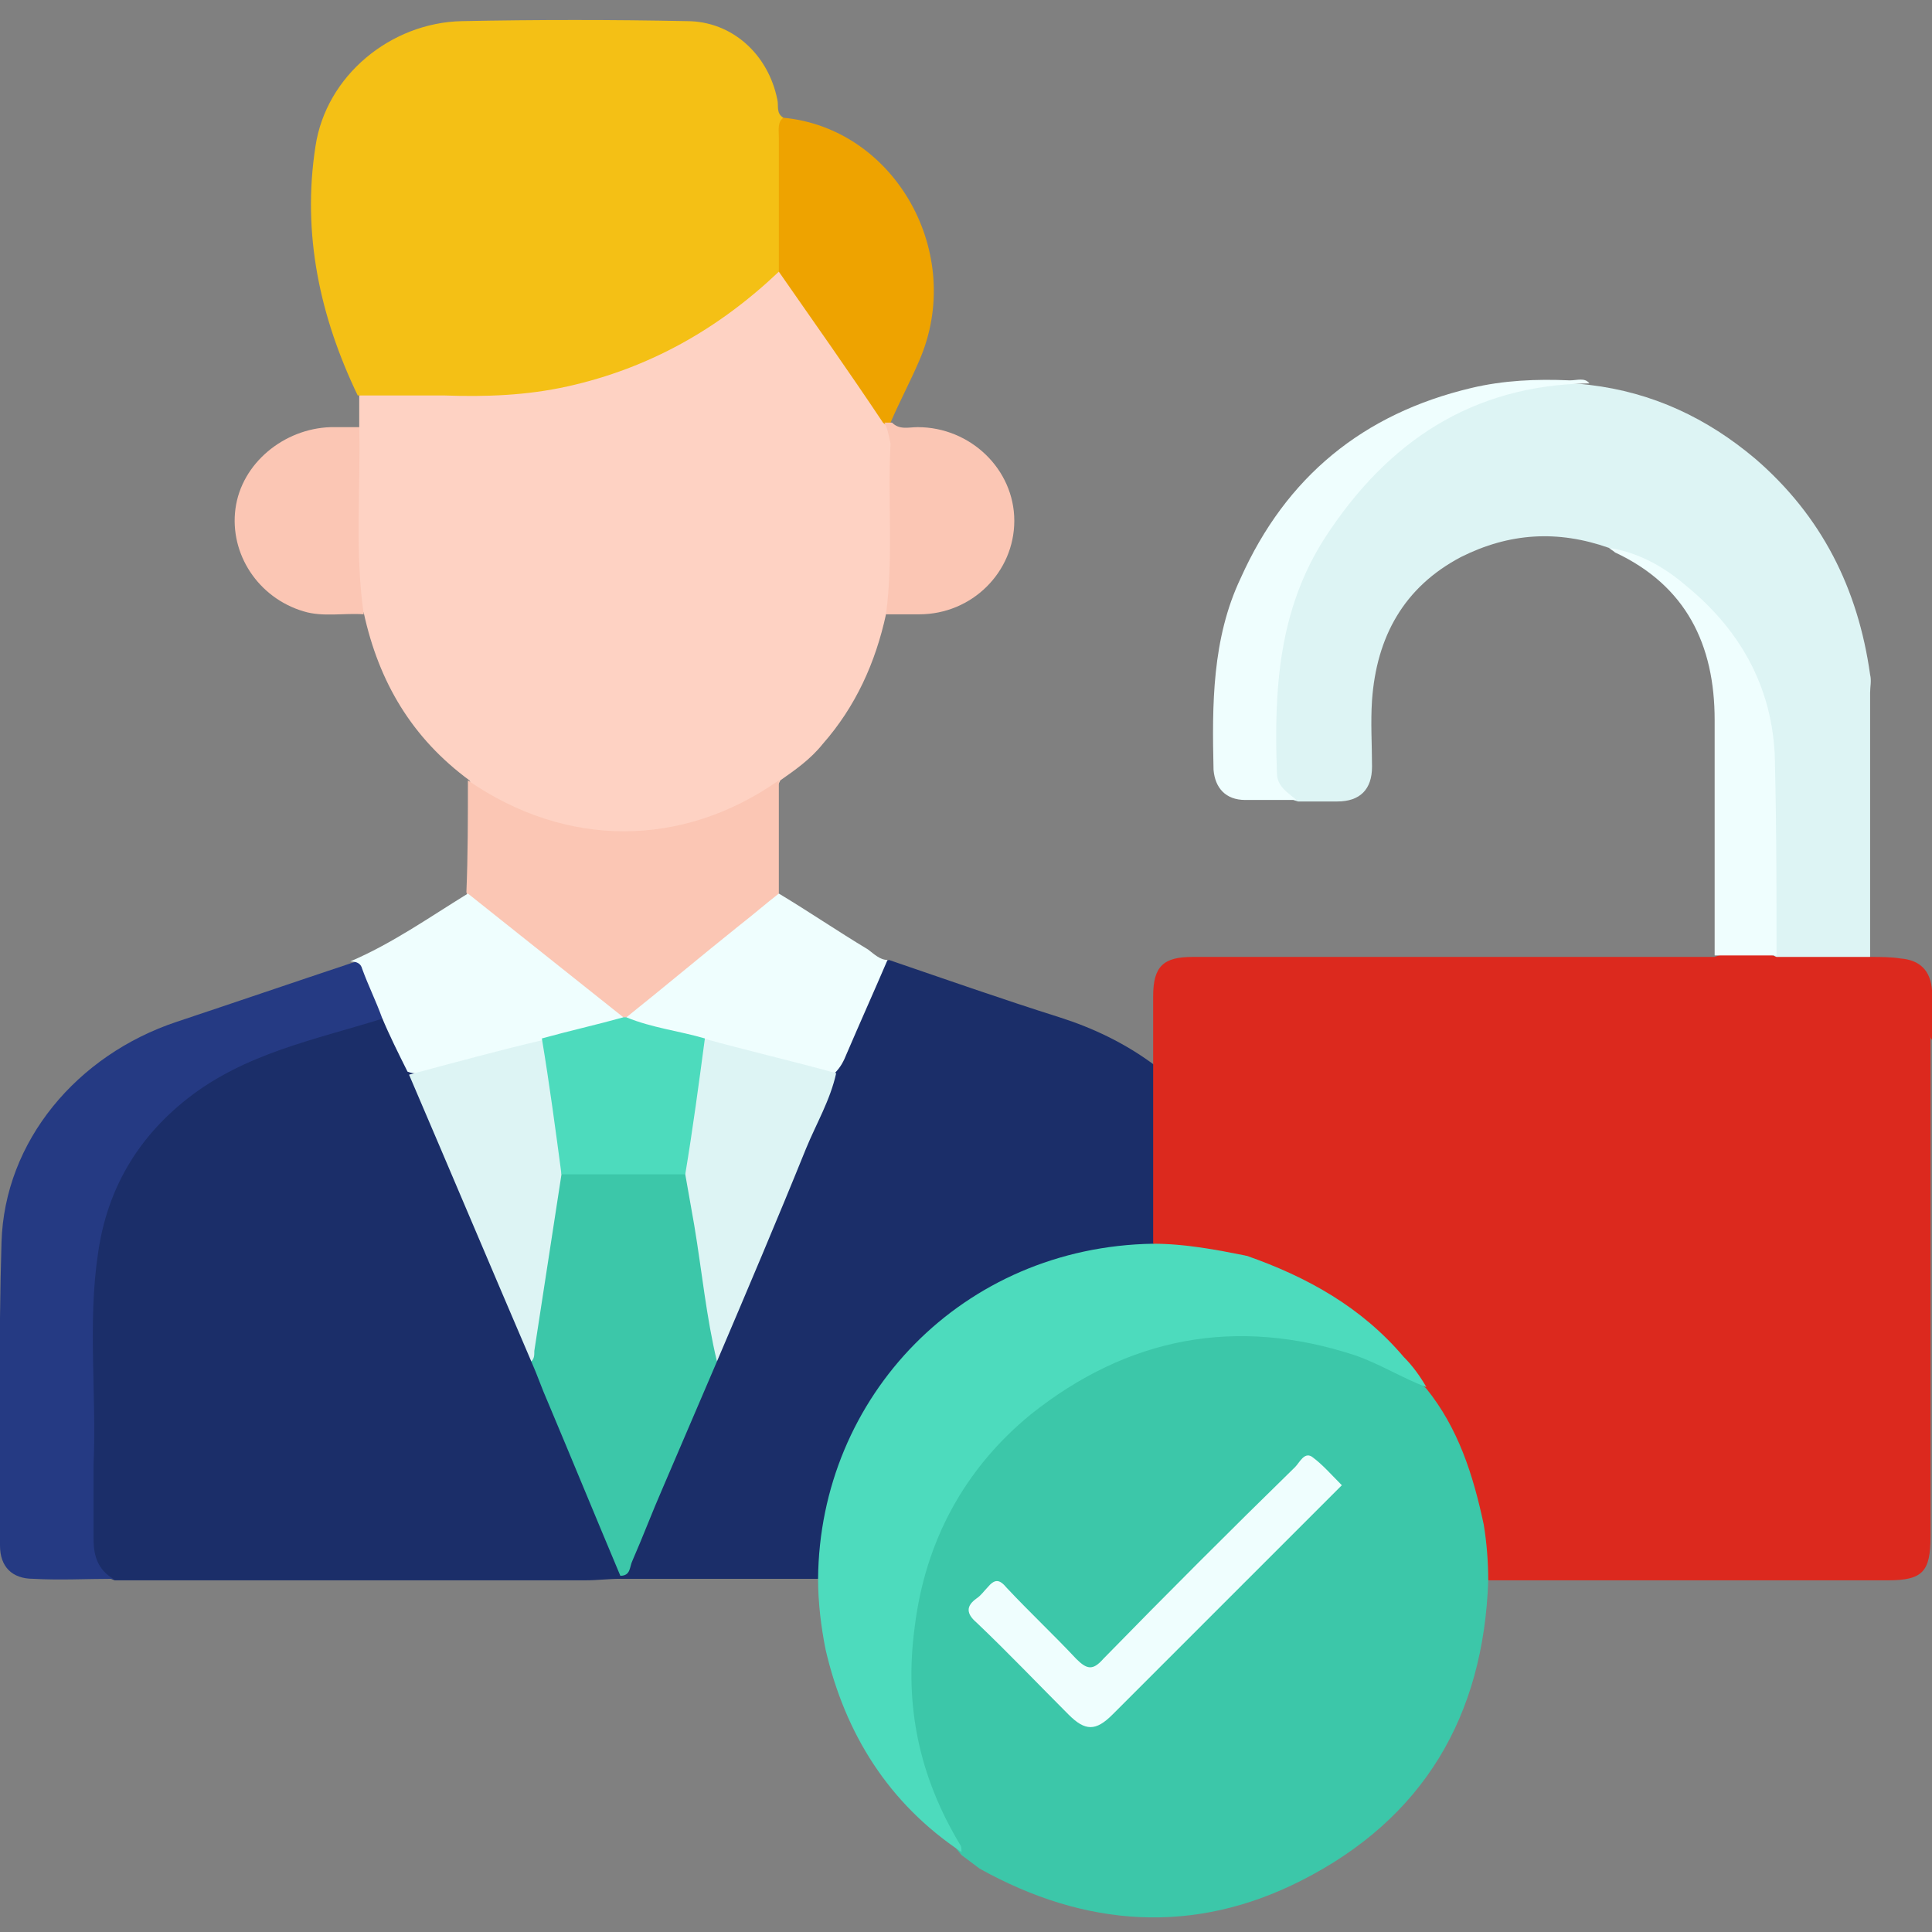 <?xml version="1.0" encoding="utf-8"?>
<!-- Generator: Adobe Illustrator 27.9.0, SVG Export Plug-In . SVG Version: 6.00 Build 0)  -->
<svg version="1.1" id="Layer_1" xmlns="http://www.w3.org/2000/svg" xmlns:xlink="http://www.w3.org/1999/xlink" x="0px" y="0px"
	 viewBox="0 0 128 128" style="enable-background:new 0 0 128 128;" xml:space="preserve">
<rect x="0" y="0" width="128" height="128" fill="#808080" stroke="none"/>
<style type="text/css">
	.st0{fill:#DC291E;}
	.st1{fill:#3CC7A9;}
	.st2{fill:#FED2C3;}
	.st3{fill:#1B2E69;}
	.st4{fill:#F4C015;}
	.st5{fill:#DDF4F4;}
	.st6{fill:#4DDBBD;}
	.st7{fill:#253A83;}
	.st8{fill:#FBC6B4;}
	.st9{fill:#EEA300;}
	.st10{fill:#EFFEFE;}
</style>
<g>
	<path class="st0" d="M127.9,68.8c0,6.9,0,13.7,0,20.6c0,4.1,0,8.2,0,12.4c0,2.3-0.5,2.9-2.8,2.9c-8.8,0-17.7,0-26.5,0
		c-0.4-0.3-0.4-0.7-0.4-1c-0.2-4.2-1.5-8-3.9-11.4c-2.6-3.8-6.1-6.4-10.4-8.1c-0.7-0.3-1.6-0.4-1.7-1.4c-0.1-4.3-0.1-8.6,0-12.9
		c0-1.9,0.9-2.7,2.8-2.8c1.5-0.1,3.1,0,4.6,0c11.5,0,23,0,34.5,0c0.6,0,1.1,0,1.7,0C126.9,67.2,127.7,67.6,127.9,68.8z"/>
	<path class="st1" d="M94.5,92c2.1,2.6,3.1,5.7,3.8,9c0.2,1.2,0.3,2.5,0.3,3.7c-0.3,9-4.3,15.8-12.4,19.9
		c-7.1,3.6-14.3,3.1-21.3-0.8c-0.4-0.3-0.8-0.6-1.2-0.9c-1.8-2.1-2.7-4.7-3.2-7.4c-1.9-9.2,2-18.5,9.8-23.5
		c7.1-4.5,14.5-4.8,22.1-1.3C93.3,91,93.9,91.4,94.5,92z"/>
	<path class="st2" d="M23.8,28.3c0-0.7,0-1.4,0-2.1c0.5-0.5,1.1-0.3,1.7-0.3c3.3-0.1,6.5,0.2,9.8-0.3c5.7-0.8,10.7-3.1,15-6.9
		c0.3-0.3,0.7-0.7,1.1-0.8c0.5,0,0.8,0.3,1,0.7c2.1,2.9,4.1,5.8,6.1,8.7c0.2,0.3,0.3,0.7,0.5,1.1s0.3,0.8,0.3,1.2c0,3,0,6.1,0,9.1
		c0,0.7-0.1,1.5-0.6,2c-0.7,3.2-2,6.1-4.2,8.6c-0.8,1-1.8,1.7-2.8,2.4c-0.3,0.7-0.9,1.1-1.6,1.4c-5.8,3.1-11.6,3-17.4,0
		c-0.6-0.3-1.3-0.7-1.6-1.4c-3.8-2.8-6-6.5-7-11.1c-0.6-0.6-0.6-1.4-0.7-2.2c0-2.9,0-5.8,0-8.8C23.4,29.2,23.4,28.7,23.8,28.3z"/>
	<path class="st3" d="M41.1,104.6c-0.8,0-1.5,0.1-2.3,0.1c-10.4,0-20.8,0-31.2,0c-1.3-0.5-1.6-0.9-1.6-2.5c0-4.7,0-9.5,0-14.2
		c0-1.6-0.1-3.3,0.2-4.9c1.2-6.6,5-11.1,11.3-13.4c1.9-0.7,3.9-1.3,5.9-2c0.6-0.2,1.2-0.4,1.9-0.3c0.7,0.3,0.9,1,1.2,1.6
		c0.3,0.7,0.7,1.5,1,2.2c2.6,6.4,5.5,12.7,8.1,19.1c1.6,4,3.4,8,5.1,12c0.3,0.7,0.7,1.4,0.7,2.2C41.2,104.3,41.2,104.5,41.1,104.6z"
		/>
	<path class="st4" d="M51.6,18c-4,3.8-8.6,6.4-14,7.6c-2.7,0.6-5.4,0.7-8.2,0.6c-1.9,0-3.8,0-5.7,0C21.2,21,20,15.5,20.9,9.7
		c0.7-4.7,5-8.2,9.7-8.3c5-0.1,10-0.1,14.9,0c3,0,5.4,2.2,6,5.2c0.1,0.4-0.1,0.9,0.4,1.2c0.2,3,0.1,6.1,0.1,9.1
		C52,17.3,51.9,17.7,51.6,18z"/>
	<path class="st3" d="M41.1,104.6c0-0.1,0-0.1,0-0.2c1.6-3.4,2.9-7,4.4-10.4c0.6-1.3,1.1-2.6,1.7-3.9c2.4-5.8,4.9-11.5,7.3-17.3
		c0.2-0.6,0.5-1.2,0.7-1.8c1.1-1.9,1.8-4,2.7-6c0.2-0.5,0.3-1.2,1-1.4c3.8,1.3,7.5,2.6,11.3,3.8c2.2,0.7,4.3,1.7,6.2,3.1
		c0.3,0.2,0.4,0.6,0.4,0.9c0,3.6,0.2,7.1-0.1,10.7c-0.3,0.7-0.9,0.6-1.5,0.7c-5.5,0.5-10.4,2.5-14.3,6.5c-3.8,3.9-5.8,8.6-6.3,14
		c0,0.5,0.1,1-0.4,1.3C49.8,104.6,45.4,104.6,41.1,104.6z"/>
	<path class="st5" d="M106.6,36.3c-3.4-1.2-6.6-1-9.8,0.6c-3.8,2-5.6,5.3-5.9,9.5c-0.1,1.5,0,2.9,0,4.4s-0.8,2.3-2.3,2.3
		c-0.9,0-1.7,0-2.6,0c-1.1-0.3-1.6-1-1.6-2c-0.2-4.4-0.1-8.8,1.8-13c2.9-6.2,7.6-10.4,14.2-12.3c1.6-0.5,3.3-0.5,4.9-0.3
		c4.2,0.5,7.8,2.2,11,4.9c4.4,3.8,6.8,8.6,7.6,14.3c0.1,0.4,0,0.8,0,1.2c0,5.8,0,11.7,0,17.5c-0.2,0.3-0.5,0.4-0.8,0.4
		c-1.7,0-3.5,0.2-5.2-0.1c-0.7-0.5-0.5-1.2-0.5-1.9c0-3.6,0-7.2,0-10.8c-0.1-5.2-2.3-9.2-6.5-12.3C109.5,37.6,108.2,36.8,106.6,36.3
		z"/>
	<path class="st6" d="M54.2,104.6c0.1-12.1,9.6-22,22.2-22.2c2.2-0.6,4.2-0.1,6.2,0.8c4,1.4,7.6,3.4,10.4,6.7c0.6,0.6,1.1,1.3,1.5,2
		c-1.6-0.6-3-1.5-4.7-2.1c-7.9-2.6-15.1-1.2-21.5,3.9c-4.4,3.6-7,8.4-7.7,14.1c-0.7,5.2,0.3,9.9,3,14.4c0.1,0.1,0.1,0.3,0.1,0.5
		c-4.8-3.2-7.7-7.8-9-13.4C54.4,107.8,54.2,106.2,54.2,104.6z"/>
	<path class="st0" d="M82.6,83.2c-2-0.4-4.1-0.8-6.2-0.8c0-4,0-7.9,0-11.9c0-1.5,0-3,0-4.5c0-2,0.7-2.6,2.6-2.6
		c11.1,0,22.2,0,33.4,0c0.4,0,0.8,0,1.2,0c1.4-0.5,2.7-0.6,4.1,0c2.1,0,4.1,0,6.2,0c0.7,0,1.4,0,2,0.1c1.3,0.1,2,0.8,2.1,2.1
		c0,1.1,0,2.2,0,3.3c-0.6-1-1.4-1.3-2.6-1.3c-13.4,0-26.8,0-40.2,0c-2,0-2.6,0.7-2.6,2.6C82.6,74.5,82.6,78.9,82.6,83.2z"/>
	<path class="st7" d="M25.3,67.5c-4.5,1.4-9.1,2.3-12.9,5.3c-3.3,2.6-5.3,6-5.9,10.2c-0.7,4.6-0.1,9.3-0.3,14c0,1.7,0,3.4,0,5
		c0,1.1,0.3,2,1.3,2.6c-1.8,0-3.5,0.1-5.3,0c-1.4,0-2.2-0.8-2.2-2.2C0,95.7-0.1,89,0.1,82.3s5-12.4,11.6-14.6
		c3.9-1.3,7.7-2.6,11.6-3.9c0.3-0.1,0.7-0.2,0.8,0.1C24.7,65,25.6,66.1,25.3,67.5z"/>
	<path class="st8" d="M31,51.7c6.5,4.5,14.2,4.5,20.6,0c0,2.5,0,5,0,7.5c-0.2,0.8-1,1.2-1.6,1.6c-2.8,2.2-5.6,4.5-8.4,6.7
		c-0.1,0-0.2,0-0.4,0c-2-1.1-3.5-2.7-5.3-4c-1.4-1.1-2.7-2.2-4.1-3.3c-0.4-0.3-0.8-0.6-0.9-1.1C31,56.7,31,54.2,31,51.7z"/>
	<path class="st9" d="M51.6,18c0-3,0-5.9,0-8.9c0-0.5-0.1-1,0.3-1.3c7.4,0.7,12.1,9,9,16.1c-0.6,1.4-1.3,2.7-1.9,4.1
		c-0.1,0.2-0.3,0.2-0.5,0C56.3,24.7,53.9,21.3,51.6,18z"/>
	<path class="st10" d="M105.3,25.4c-7.8,0.1-13.4,3.9-17.5,10.2c-3.1,4.8-3.4,10.1-3.2,15.6c0,0.9,0.7,1.3,1.3,1.8
		c-1.1,0-2.2,0-3.4,0c-1.3,0-2-0.8-2.1-2c-0.1-4.3-0.1-8.7,1.8-12.7c3-6.7,8.1-10.9,15.3-12.6c2.1-0.5,4.3-0.6,6.5-0.5
		C104.5,25.2,105,25,105.3,25.4z"/>
	<path class="st10" d="M31,59.2c3.4,2.7,6.9,5.5,10.3,8.2c-0.2,0.5-0.7,0.6-1.1,0.7c-1.4,0.3-2.8,0.7-4.2,1
		c-2.6,0.7-5.1,1.3-7.7,1.9c-0.4,0.1-0.8,0.2-1.3,0c-0.6-1.2-1.2-2.4-1.7-3.6c-0.4-1.1-0.9-2.1-1.3-3.2c-0.1-0.4-0.4-0.5-0.8-0.5
		C26,62.5,28.4,60.8,31,59.2z"/>
	<path class="st10" d="M41.5,67.4c2.5-2,5-4.1,7.5-6.1c0.9-0.7,1.7-1.4,2.6-2.1c2,1.2,3.9,2.5,5.9,3.7c0.4,0.3,0.8,0.7,1.3,0.7
		c-0.9,2.1-1.8,4.1-2.7,6.2c-0.2,0.5-0.4,0.9-0.8,1.3c-0.5,0.2-0.9,0.1-1.4,0c-2.5-0.6-5-1.2-7.5-1.9c-1.3-0.3-2.6-0.7-4-1
		C42.2,68,41.7,68,41.5,67.4z"/>
	<path class="st10" d="M117.7,63.3c-1.4,0-2.7,0-4.1,0c0-5.2,0-10.4,0-15.6c0-5-1.9-8.9-6.6-11.1c-0.1-0.1-0.3-0.2-0.4-0.3
		c2,0.3,3.7,1.3,5.1,2.5c3.8,3.1,5.9,7.1,5.9,12C117.7,55,117.7,59.1,117.7,63.3z"/>
	<path class="st8" d="M58.6,28c0.2,0,0.3,0,0.5,0c0.5,0.5,1.1,0.3,1.7,0.3c3.5,0,6.4,2.8,6.4,6.2s-2.8,6.2-6.3,6.2
		c-0.7,0-1.5,0-2.2,0c0.5-3.8,0.1-7.5,0.3-11.3C58.9,28.9,58.8,28.4,58.6,28z"/>
	<path class="st8" d="M23.8,28.3c0.1,4.1-0.3,8.3,0.3,12.4c-1.3-0.1-2.7,0.2-4-0.2c-3-0.9-4.9-3.8-4.5-6.8s3.2-5.3,6.3-5.4
		C22.5,28.3,23.1,28.3,23.8,28.3z"/>
	<path class="st10" d="M88.9,98.4c-0.3,0.3-0.5,0.5-0.7,0.7c-4.8,4.8-9.7,9.7-14.5,14.5c-1.1,1.1-1.8,1.1-2.9,0c-2-2-4-4.1-6.1-6.1
		c-0.7-0.6-0.7-1.1,0-1.6c0.3-0.2,0.5-0.5,0.7-0.7c0.5-0.6,0.8-0.6,1.3,0c1.5,1.6,3.1,3.1,4.6,4.7c0.7,0.7,1.1,0.8,1.8,0
		c4.2-4.3,8.4-8.5,12.7-12.7c0.3-0.3,0.6-1,1.1-0.7C87.6,97,88.2,97.7,88.9,98.4z"/>
	<path class="st1" d="M47.5,90.2c-1.2,2.8-2.4,5.6-3.6,8.4c-0.7,1.6-1.3,3.2-2,4.8c-0.2,0.4-0.1,1-0.8,1c-1.6-3.8-3.2-7.7-4.8-11.5
		c-0.4-0.9-0.7-1.8-1.1-2.7c-0.1-2.8,0.7-5.5,1-8.3c0.1-1,0.3-2,0.5-3.1c0.1-0.5,0.2-0.9,0.6-1.2c2.7-0.4,5.3-0.4,8,0
		c0.6,0.4,0.7,1.1,0.7,1.7c0.4,2.7,0.8,5.4,1.3,8.1C47.5,88.3,47.6,89.2,47.5,90.2z"/>
	<path class="st5" d="M37.2,77.8c-0.6,3.9-1.2,7.8-1.8,11.7c0,0.3,0,0.5-0.2,0.7c-2.7-6.3-5.4-12.7-8.1-19c3-0.8,5.9-1.6,8.9-2.3
		C36.9,71.7,37.4,74.7,37.2,77.8z"/>
	<path class="st5" d="M47.5,90.2c-0.7-2.9-1-6-1.5-9c-0.2-1.1-0.4-2.3-0.6-3.4c0-0.2-0.1,0.1-0.1-0.1c0.1-3,0.4-6,1.3-8.9
		c2.9,0.8,5.9,1.5,8.8,2.3c-0.4,1.8-1.3,3.3-2,5C51.5,80.8,49.5,85.5,47.5,90.2z"/>
	<path class="st6" d="M46.7,68.8c-0.4,3-0.8,6-1.3,9c-2.7,0-5.5,0-8.2,0c-0.4-3-0.8-6-1.3-9c1.8-0.5,3.6-0.9,5.4-1.4
		c0.1,0,0.1,0,0.2,0C43.2,68.1,45,68.3,46.7,68.8z"/>
</g>
</svg>

